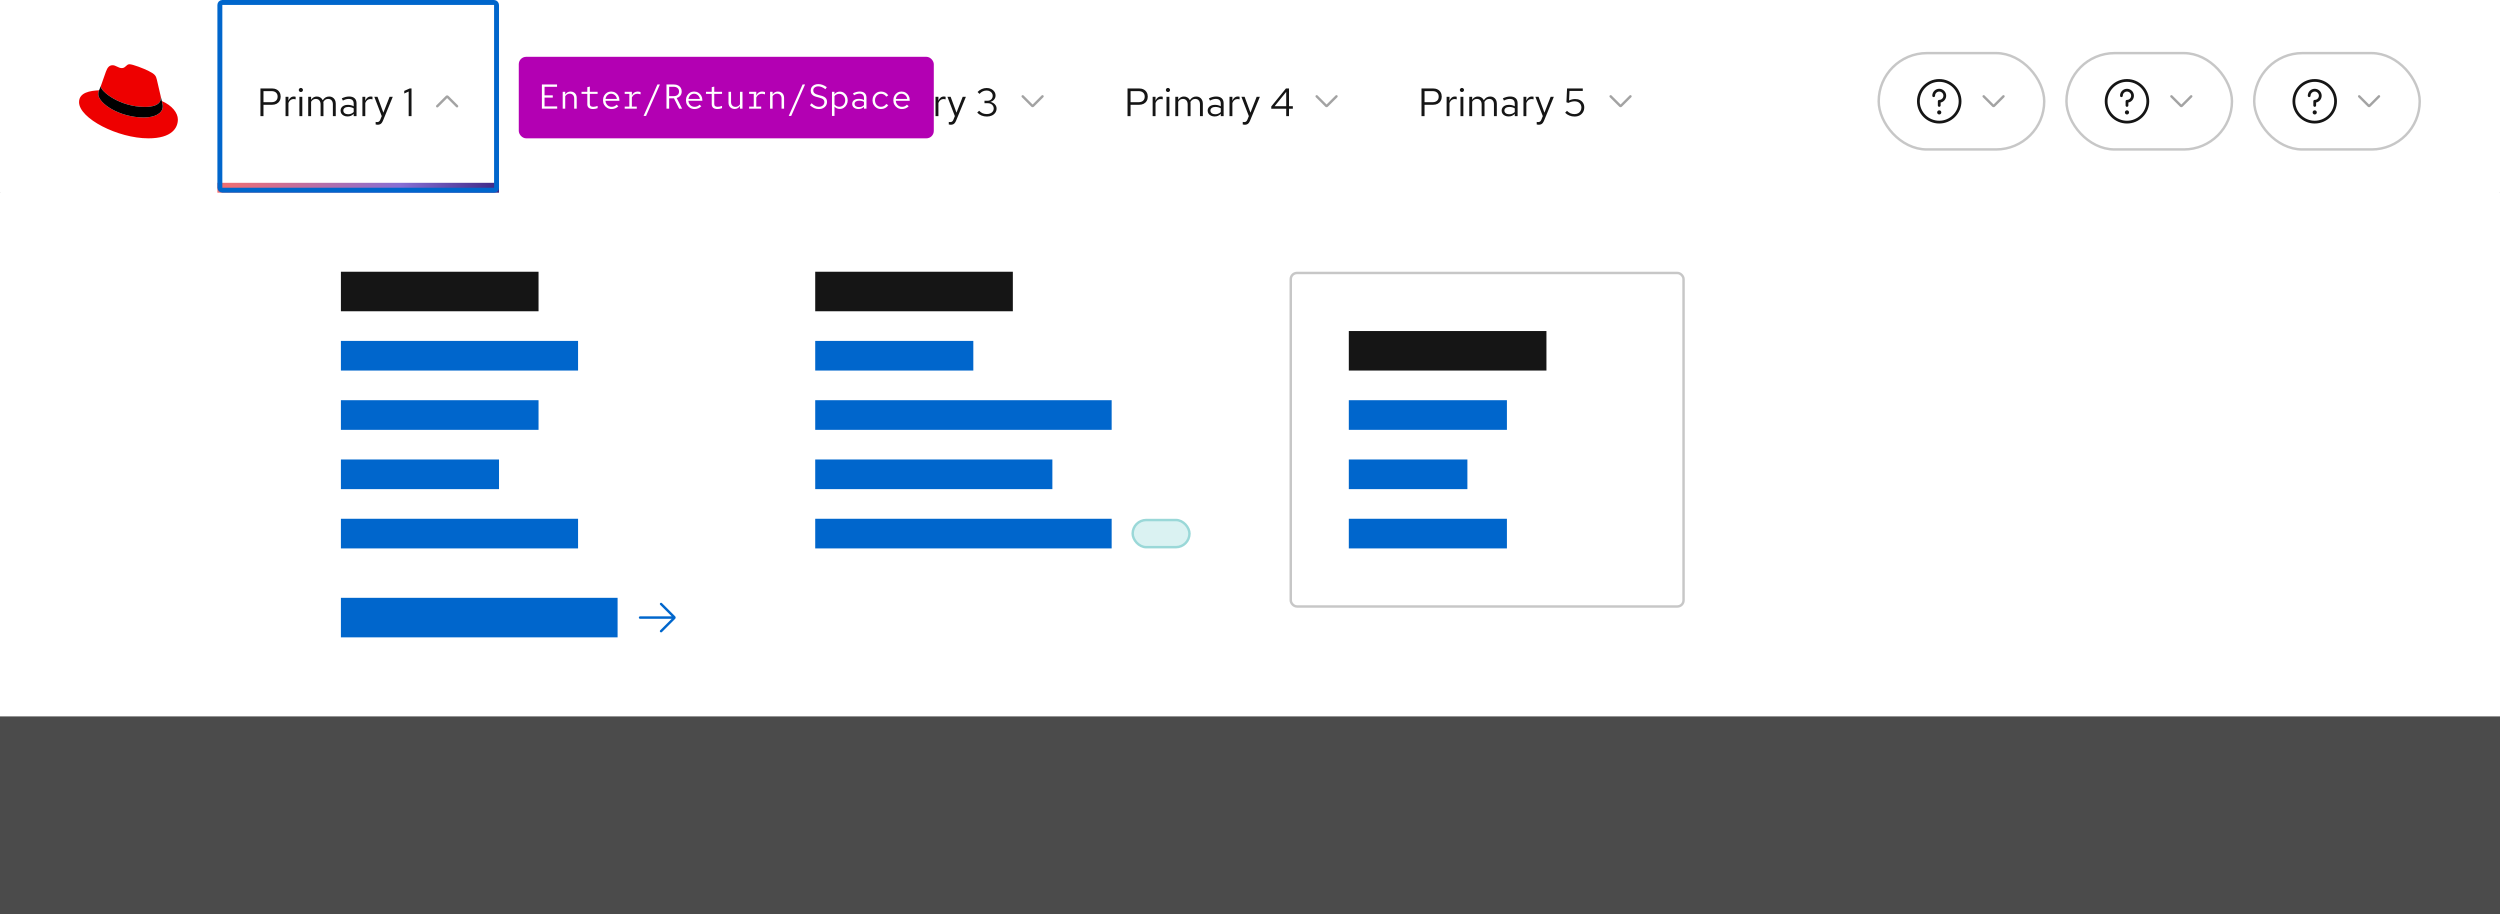 <svg width="1012" height="370" viewBox="0 0 1012 370" fill="none" xmlns="http://www.w3.org/2000/svg">
<rect opacity="0.8" y="78" width="1012" height="292" fill="#1F1F1F"/>
<rect y="78" width="1012" height="212" fill="white"/>
<rect x="522.5" y="110.5" width="159" height="135" rx="2.5" fill="white" stroke="#C7C7C7"/>
<rect x="546" y="210" width="64" height="12" fill="#0066CC"/>
<rect x="546" y="186" width="48" height="12" fill="#0066CC"/>
<rect x="546" y="162" width="64" height="12" fill="#0066CC"/>
<rect x="546" y="134" width="80" height="16" fill="#151515"/>
<rect x="458.5" y="210.5" width="23" height="11" rx="5.5" fill="#DAF2F2" stroke="#9AD8D8"/>
<rect x="330" y="210" width="120" height="12" fill="#0066CC"/>
<rect x="330" y="186" width="96" height="12" fill="#0066CC"/>
<rect x="330" y="162" width="120" height="12" fill="#0066CC"/>
<rect x="330" y="138" width="64" height="12" fill="#0066CC"/>
<rect x="330" y="110" width="80" height="16" fill="#151515"/>
<rect x="138" y="242" width="112" height="16" fill="#0066CC"/>
<g clip-path="url(#clip0_187_7923)">
<path d="M273.28 249.47L267.955 244.145C267.76 243.95 267.445 243.95 267.25 244.145C267.055 244.34 267.055 244.655 267.25 244.85L271.895 249.495H259.105C258.83 249.495 258.605 249.72 258.605 249.995C258.605 250.27 258.83 250.495 259.105 250.495H271.9L267.255 255.14C267.06 255.335 267.06 255.65 267.255 255.845C267.355 255.945 267.48 255.99 267.61 255.99C267.74 255.99 267.865 255.94 267.965 255.845L273.29 250.52C273.58 250.23 273.58 249.75 273.29 249.46L273.28 249.47Z" fill="#0066CC"/>
</g>
<rect x="138" y="210" width="96" height="12" fill="#0066CC"/>
<rect x="138" y="186" width="64" height="12" fill="#0066CC"/>
<rect x="138" y="162" width="80" height="12" fill="#0066CC"/>
<rect x="138" y="138" width="96" height="12" fill="#0066CC"/>
<rect x="138" y="110" width="80" height="16" fill="#151515"/>
<mask id="mask0_187_7923" style="mask-type:alpha" maskUnits="userSpaceOnUse" x="0" y="0" width="1012" height="86">
<rect width="1012" height="86" fill="white"/>
</mask>
<g mask="url(#mask0_187_7923)">
<g filter="url(#filter0_d_187_7923)">
<rect width="1012" height="78" fill="white"/>
<path d="M58.681 41.29C61.308 41.29 65.113 40.75 65.113 37.652C65.113 37.41 65.107 37.175 65.048 36.94L63.483 30.198C63.119 28.717 62.804 28.042 60.175 26.74C58.139 25.706 53.698 24 52.385 24C51.161 24 50.8 25.571 49.35 25.571C47.9 25.571 46.904 24.404 45.59 24.404C44.277 24.404 43.506 25.258 42.873 27.008C42.873 27.008 41.106 31.948 40.879 32.667C40.833 32.802 40.833 32.952 40.833 33.071C40.833 34.992 48.459 41.29 58.683 41.29M65.523 38.908C65.887 40.615 65.887 40.794 65.887 41.019C65.887 43.938 62.579 45.554 58.231 45.554C48.4 45.554 39.792 39.85 39.792 36.079C39.792 35.496 39.929 34.956 40.11 34.552C36.575 34.731 32 35.36 32 39.358C32 45.915 47.675 54 60.087 54C69.6 54 72 49.733 72 46.365C72 43.715 69.69 40.706 65.521 38.908" fill="#EE0000"/>
<path d="M65.048 36.94C65.107 37.175 65.113 37.41 65.113 37.652C65.113 40.75 61.307 41.289 58.681 41.289C48.457 41.289 40.83 34.992 40.83 33.071C40.83 32.952 40.83 32.802 40.877 32.667L40.105 34.554C39.925 34.958 39.788 35.496 39.788 36.081C39.788 39.854 48.396 45.556 58.227 45.556C62.575 45.556 65.882 43.94 65.882 41.021C65.882 40.796 65.882 40.617 65.519 38.91L65.046 36.94H65.048Z" fill="black"/>
<path d="M105.424 45V33.8H110.048C110.773 33.8 111.403 33.939 111.936 34.216C112.469 34.483 112.88 34.867 113.168 35.368C113.467 35.859 113.616 36.44 113.616 37.112C113.616 37.773 113.467 38.355 113.168 38.856C112.88 39.357 112.469 39.747 111.936 40.024C111.403 40.291 110.773 40.424 110.048 40.424H106.656V45H105.424ZM106.656 39.368H109.904C110.683 39.368 111.291 39.165 111.728 38.76C112.165 38.355 112.384 37.805 112.384 37.112C112.384 36.419 112.165 35.875 111.728 35.48C111.291 35.085 110.683 34.888 109.904 34.888H106.656V39.368ZM115.591 45V37.192H116.759V38.792C116.961 38.248 117.249 37.827 117.623 37.528C118.007 37.219 118.444 37.064 118.935 37.064C119.073 37.064 119.201 37.075 119.319 37.096C119.436 37.107 119.553 37.133 119.671 37.176V38.232C119.543 38.189 119.404 38.157 119.255 38.136C119.116 38.104 118.983 38.088 118.855 38.088C118.375 38.088 117.953 38.227 117.591 38.504C117.239 38.781 116.961 39.171 116.759 39.672V45H115.591ZM121.2 45V37.192H122.368V45H121.2ZM121.792 35.256C121.557 35.256 121.354 35.176 121.184 35.016C121.024 34.845 120.944 34.648 120.944 34.424C120.944 34.2 121.024 34.008 121.184 33.848C121.354 33.677 121.557 33.592 121.792 33.592C122.026 33.592 122.224 33.677 122.384 33.848C122.554 34.008 122.64 34.2 122.64 34.424C122.64 34.648 122.554 34.845 122.384 35.016C122.224 35.176 122.026 35.256 121.792 35.256ZM124.763 45V37.192H125.931V38.408C126.229 37.96 126.571 37.624 126.955 37.4C127.339 37.176 127.771 37.064 128.251 37.064C128.805 37.064 129.291 37.203 129.707 37.48C130.123 37.747 130.437 38.115 130.651 38.584C130.96 38.083 131.328 37.704 131.755 37.448C132.192 37.192 132.693 37.064 133.259 37.064C133.781 37.064 134.24 37.187 134.635 37.432C135.04 37.677 135.355 38.019 135.579 38.456C135.803 38.883 135.915 39.384 135.915 39.96V45H134.747V40.248C134.747 39.565 134.576 39.027 134.235 38.632C133.893 38.237 133.424 38.04 132.827 38.04C132.421 38.04 132.053 38.141 131.723 38.344C131.403 38.547 131.12 38.856 130.875 39.272C130.896 39.379 130.912 39.491 130.923 39.608C130.933 39.725 130.939 39.843 130.939 39.96V45H129.771V40.248C129.771 39.565 129.595 39.027 129.243 38.632C128.901 38.237 128.432 38.04 127.835 38.04C127.035 38.04 126.4 38.424 125.931 39.192V45H124.763ZM140.694 45.144C140.139 45.144 139.649 45.043 139.222 44.84C138.795 44.637 138.459 44.36 138.214 44.008C137.979 43.645 137.862 43.229 137.862 42.76C137.862 42.291 137.985 41.885 138.23 41.544C138.475 41.192 138.817 40.92 139.254 40.728C139.691 40.536 140.203 40.44 140.79 40.44C141.238 40.44 141.659 40.488 142.054 40.584C142.459 40.68 142.833 40.835 143.174 41.048V39.976C143.174 39.336 143.003 38.856 142.662 38.536C142.321 38.205 141.819 38.04 141.158 38.04C140.795 38.04 140.422 38.093 140.038 38.2C139.665 38.307 139.249 38.477 138.79 38.712L138.358 37.816C139.403 37.315 140.385 37.064 141.302 37.064C142.273 37.064 143.019 37.304 143.542 37.784C144.065 38.253 144.326 38.931 144.326 39.816V45H143.174V44.088C142.833 44.44 142.454 44.707 142.038 44.888C141.622 45.059 141.174 45.144 140.694 45.144ZM138.982 42.728C138.982 43.187 139.158 43.555 139.51 43.832C139.873 44.109 140.347 44.248 140.934 44.248C141.371 44.248 141.771 44.173 142.134 44.024C142.507 43.875 142.854 43.651 143.174 43.352V41.848C142.843 41.656 142.502 41.517 142.15 41.432C141.798 41.336 141.403 41.288 140.966 41.288C140.369 41.288 139.889 41.421 139.526 41.688C139.163 41.944 138.982 42.291 138.982 42.728ZM146.7 45V37.192H147.868V38.792C148.071 38.248 148.359 37.827 148.732 37.528C149.116 37.219 149.553 37.064 150.044 37.064C150.183 37.064 150.311 37.075 150.428 37.096C150.545 37.107 150.663 37.133 150.78 37.176V38.232C150.652 38.189 150.513 38.157 150.364 38.136C150.225 38.104 150.092 38.088 149.964 38.088C149.484 38.088 149.063 38.227 148.7 38.504C148.348 38.781 148.071 39.171 147.868 39.672V45H146.7ZM152.817 48.504C152.572 48.504 152.321 48.467 152.065 48.392V47.352C152.172 47.373 152.284 47.389 152.401 47.4C152.519 47.411 152.62 47.416 152.705 47.416C153.004 47.416 153.249 47.336 153.441 47.176C153.644 47.016 153.815 46.765 153.953 46.424L154.529 45L151.521 37.192H152.817L155.185 43.608L157.697 37.192H158.993L155.057 46.776C154.887 47.192 154.7 47.528 154.497 47.784C154.295 48.04 154.06 48.221 153.793 48.328C153.527 48.445 153.201 48.504 152.817 48.504ZM165.432 45V35.048L163.64 35.848V34.792L165.864 33.8H166.584V45H165.432Z" fill="#151515"/>
<g clip-path="url(#clip1_187_7923)">
<path d="M185 41.5C184.872 41.5 184.744 41.451 184.647 41.354L181 37.707L177.354 41.354C177.158 41.549 176.842 41.549 176.646 41.354C176.451 41.158 176.451 40.842 176.646 40.647L180.47 36.823C180.762 36.531 181.238 36.531 181.53 36.823L185.354 40.647C185.549 40.842 185.549 41.158 185.354 41.354C185.256 41.451 185.128 41.5 185 41.5Z" fill="#A3A3A3"/>
</g>
<path d="M219.424 45V33.8H224.048C224.773 33.8 225.403 33.939 225.936 34.216C226.469 34.483 226.88 34.867 227.168 35.368C227.467 35.859 227.616 36.44 227.616 37.112C227.616 37.773 227.467 38.355 227.168 38.856C226.88 39.357 226.469 39.747 225.936 40.024C225.403 40.291 224.773 40.424 224.048 40.424H220.656V45H219.424ZM220.656 39.368H223.904C224.683 39.368 225.291 39.165 225.728 38.76C226.165 38.355 226.384 37.805 226.384 37.112C226.384 36.419 226.165 35.875 225.728 35.48C225.291 35.085 224.683 34.888 223.904 34.888H220.656V39.368ZM229.591 45V37.192H230.759V38.792C230.961 38.248 231.249 37.827 231.623 37.528C232.007 37.219 232.444 37.064 232.935 37.064C233.073 37.064 233.201 37.075 233.319 37.096C233.436 37.107 233.553 37.133 233.671 37.176V38.232C233.543 38.189 233.404 38.157 233.255 38.136C233.116 38.104 232.983 38.088 232.855 38.088C232.375 38.088 231.953 38.227 231.591 38.504C231.239 38.781 230.961 39.171 230.759 39.672V45H229.591ZM235.2 45V37.192H236.368V45H235.2ZM235.792 35.256C235.557 35.256 235.354 35.176 235.184 35.016C235.024 34.845 234.944 34.648 234.944 34.424C234.944 34.2 235.024 34.008 235.184 33.848C235.354 33.677 235.557 33.592 235.792 33.592C236.026 33.592 236.224 33.677 236.384 33.848C236.554 34.008 236.64 34.2 236.64 34.424C236.64 34.648 236.554 34.845 236.384 35.016C236.224 35.176 236.026 35.256 235.792 35.256ZM238.763 45V37.192H239.931V38.408C240.229 37.96 240.571 37.624 240.955 37.4C241.339 37.176 241.771 37.064 242.251 37.064C242.805 37.064 243.291 37.203 243.707 37.48C244.123 37.747 244.437 38.115 244.651 38.584C244.96 38.083 245.328 37.704 245.755 37.448C246.192 37.192 246.693 37.064 247.259 37.064C247.781 37.064 248.24 37.187 248.635 37.432C249.04 37.677 249.355 38.019 249.579 38.456C249.803 38.883 249.915 39.384 249.915 39.96V45H248.747V40.248C248.747 39.565 248.576 39.027 248.235 38.632C247.893 38.237 247.424 38.04 246.827 38.04C246.421 38.04 246.053 38.141 245.723 38.344C245.403 38.547 245.12 38.856 244.875 39.272C244.896 39.379 244.912 39.491 244.923 39.608C244.933 39.725 244.939 39.843 244.939 39.96V45H243.771V40.248C243.771 39.565 243.595 39.027 243.243 38.632C242.901 38.237 242.432 38.04 241.835 38.04C241.035 38.04 240.4 38.424 239.931 39.192V45H238.763ZM254.694 45.144C254.139 45.144 253.649 45.043 253.222 44.84C252.795 44.637 252.459 44.36 252.214 44.008C251.979 43.645 251.862 43.229 251.862 42.76C251.862 42.291 251.985 41.885 252.23 41.544C252.475 41.192 252.817 40.92 253.254 40.728C253.691 40.536 254.203 40.44 254.79 40.44C255.238 40.44 255.659 40.488 256.054 40.584C256.459 40.68 256.833 40.835 257.174 41.048V39.976C257.174 39.336 257.003 38.856 256.662 38.536C256.321 38.205 255.819 38.04 255.158 38.04C254.795 38.04 254.422 38.093 254.038 38.2C253.665 38.307 253.249 38.477 252.79 38.712L252.358 37.816C253.403 37.315 254.385 37.064 255.302 37.064C256.273 37.064 257.019 37.304 257.542 37.784C258.065 38.253 258.326 38.931 258.326 39.816V45H257.174V44.088C256.833 44.44 256.454 44.707 256.038 44.888C255.622 45.059 255.174 45.144 254.694 45.144ZM252.982 42.728C252.982 43.187 253.158 43.555 253.51 43.832C253.873 44.109 254.347 44.248 254.934 44.248C255.371 44.248 255.771 44.173 256.134 44.024C256.507 43.875 256.854 43.651 257.174 43.352V41.848C256.843 41.656 256.502 41.517 256.15 41.432C255.798 41.336 255.403 41.288 254.966 41.288C254.369 41.288 253.889 41.421 253.526 41.688C253.163 41.944 252.982 42.291 252.982 42.728ZM260.7 45V37.192H261.868V38.792C262.071 38.248 262.359 37.827 262.732 37.528C263.116 37.219 263.553 37.064 264.044 37.064C264.183 37.064 264.311 37.075 264.428 37.096C264.545 37.107 264.663 37.133 264.78 37.176V38.232C264.652 38.189 264.513 38.157 264.364 38.136C264.225 38.104 264.092 38.088 263.964 38.088C263.484 38.088 263.063 38.227 262.7 38.504C262.348 38.781 262.071 39.171 261.868 39.672V45H260.7ZM266.817 48.504C266.572 48.504 266.321 48.467 266.065 48.392V47.352C266.172 47.373 266.284 47.389 266.401 47.4C266.519 47.411 266.62 47.416 266.705 47.416C267.004 47.416 267.249 47.336 267.441 47.176C267.644 47.016 267.815 46.765 267.953 46.424L268.529 45L265.521 37.192H266.817L269.185 43.608L271.697 37.192H272.993L269.057 46.776C268.887 47.192 268.7 47.528 268.497 47.784C268.295 48.04 268.06 48.221 267.793 48.328C267.527 48.445 267.201 48.504 266.817 48.504ZM277.8 45V44.152L282.28 39.256C282.632 38.872 282.904 38.536 283.096 38.248C283.299 37.949 283.438 37.672 283.512 37.416C283.598 37.16 283.64 36.888 283.64 36.6C283.64 36.035 283.416 35.571 282.968 35.208C282.531 34.835 281.971 34.648 281.288 34.648C280.766 34.648 280.28 34.749 279.832 34.952C279.384 35.155 278.883 35.507 278.328 36.008L277.656 35.208C278.243 34.675 278.835 34.28 279.432 34.024C280.03 33.757 280.654 33.624 281.304 33.624C281.976 33.624 282.574 33.752 283.096 34.008C283.619 34.253 284.03 34.595 284.328 35.032C284.627 35.469 284.776 35.971 284.776 36.536C284.776 36.909 284.728 37.256 284.632 37.576C284.536 37.885 284.366 38.221 284.12 38.584C283.875 38.936 283.523 39.363 283.064 39.864L279.24 44.008L285.016 43.992V45H277.8Z" fill="#151515"/>
<g clip-path="url(#clip2_187_7923)">
<path d="M303.354 36.647C303.158 36.451 302.842 36.451 302.646 36.647L299 40.293L295.354 36.647C295.158 36.451 294.842 36.451 294.646 36.647C294.451 36.842 294.451 37.158 294.646 37.353L298.47 41.177C298.616 41.323 298.808 41.396 299 41.396C299.192 41.396 299.384 41.323 299.53 41.177L303.353 37.353C303.549 37.158 303.549 36.842 303.354 36.647Z" fill="#A3A3A3"/>
</g>
<path d="M337.424 45V33.8H342.048C342.773 33.8 343.403 33.939 343.936 34.216C344.469 34.483 344.88 34.867 345.168 35.368C345.467 35.859 345.616 36.44 345.616 37.112C345.616 37.773 345.467 38.355 345.168 38.856C344.88 39.357 344.469 39.747 343.936 40.024C343.403 40.291 342.773 40.424 342.048 40.424H338.656V45H337.424ZM338.656 39.368H341.904C342.683 39.368 343.291 39.165 343.728 38.76C344.165 38.355 344.384 37.805 344.384 37.112C344.384 36.419 344.165 35.875 343.728 35.48C343.291 35.085 342.683 34.888 341.904 34.888H338.656V39.368ZM347.591 45V37.192H348.759V38.792C348.961 38.248 349.249 37.827 349.623 37.528C350.007 37.219 350.444 37.064 350.935 37.064C351.073 37.064 351.201 37.075 351.319 37.096C351.436 37.107 351.553 37.133 351.671 37.176V38.232C351.543 38.189 351.404 38.157 351.255 38.136C351.116 38.104 350.983 38.088 350.855 38.088C350.375 38.088 349.953 38.227 349.591 38.504C349.239 38.781 348.961 39.171 348.759 39.672V45H347.591ZM353.2 45V37.192H354.368V45H353.2ZM353.792 35.256C353.557 35.256 353.354 35.176 353.184 35.016C353.024 34.845 352.944 34.648 352.944 34.424C352.944 34.2 353.024 34.008 353.184 33.848C353.354 33.677 353.557 33.592 353.792 33.592C354.026 33.592 354.224 33.677 354.384 33.848C354.554 34.008 354.64 34.2 354.64 34.424C354.64 34.648 354.554 34.845 354.384 35.016C354.224 35.176 354.026 35.256 353.792 35.256ZM356.763 45V37.192H357.931V38.408C358.229 37.96 358.571 37.624 358.955 37.4C359.339 37.176 359.771 37.064 360.251 37.064C360.805 37.064 361.291 37.203 361.707 37.48C362.123 37.747 362.437 38.115 362.651 38.584C362.96 38.083 363.328 37.704 363.755 37.448C364.192 37.192 364.693 37.064 365.259 37.064C365.781 37.064 366.24 37.187 366.635 37.432C367.04 37.677 367.355 38.019 367.579 38.456C367.803 38.883 367.915 39.384 367.915 39.96V45H366.747V40.248C366.747 39.565 366.576 39.027 366.235 38.632C365.893 38.237 365.424 38.04 364.827 38.04C364.421 38.04 364.053 38.141 363.723 38.344C363.403 38.547 363.12 38.856 362.875 39.272C362.896 39.379 362.912 39.491 362.923 39.608C362.933 39.725 362.939 39.843 362.939 39.96V45H361.771V40.248C361.771 39.565 361.595 39.027 361.243 38.632C360.901 38.237 360.432 38.04 359.835 38.04C359.035 38.04 358.4 38.424 357.931 39.192V45H356.763ZM372.694 45.144C372.139 45.144 371.649 45.043 371.222 44.84C370.795 44.637 370.459 44.36 370.214 44.008C369.979 43.645 369.862 43.229 369.862 42.76C369.862 42.291 369.985 41.885 370.23 41.544C370.475 41.192 370.817 40.92 371.254 40.728C371.691 40.536 372.203 40.44 372.79 40.44C373.238 40.44 373.659 40.488 374.054 40.584C374.459 40.68 374.833 40.835 375.174 41.048V39.976C375.174 39.336 375.003 38.856 374.662 38.536C374.321 38.205 373.819 38.04 373.158 38.04C372.795 38.04 372.422 38.093 372.038 38.2C371.665 38.307 371.249 38.477 370.79 38.712L370.358 37.816C371.403 37.315 372.385 37.064 373.302 37.064C374.273 37.064 375.019 37.304 375.542 37.784C376.065 38.253 376.326 38.931 376.326 39.816V45H375.174V44.088C374.833 44.44 374.454 44.707 374.038 44.888C373.622 45.059 373.174 45.144 372.694 45.144ZM370.982 42.728C370.982 43.187 371.158 43.555 371.51 43.832C371.873 44.109 372.347 44.248 372.934 44.248C373.371 44.248 373.771 44.173 374.134 44.024C374.507 43.875 374.854 43.651 375.174 43.352V41.848C374.843 41.656 374.502 41.517 374.15 41.432C373.798 41.336 373.403 41.288 372.966 41.288C372.369 41.288 371.889 41.421 371.526 41.688C371.163 41.944 370.982 42.291 370.982 42.728ZM378.7 45V37.192H379.868V38.792C380.071 38.248 380.359 37.827 380.732 37.528C381.116 37.219 381.553 37.064 382.044 37.064C382.183 37.064 382.311 37.075 382.428 37.096C382.545 37.107 382.663 37.133 382.78 37.176V38.232C382.652 38.189 382.513 38.157 382.364 38.136C382.225 38.104 382.092 38.088 381.964 38.088C381.484 38.088 381.063 38.227 380.7 38.504C380.348 38.781 380.071 39.171 379.868 39.672V45H378.7ZM384.817 48.504C384.572 48.504 384.321 48.467 384.065 48.392V47.352C384.172 47.373 384.284 47.389 384.401 47.4C384.519 47.411 384.62 47.416 384.705 47.416C385.004 47.416 385.249 47.336 385.441 47.176C385.644 47.016 385.815 46.765 385.953 46.424L386.529 45L383.521 37.192H384.817L387.185 43.608L389.697 37.192H390.993L387.057 46.776C386.887 47.192 386.7 47.528 386.497 47.784C386.295 48.04 386.06 48.221 385.793 48.328C385.527 48.445 385.201 48.504 384.817 48.504ZM399.496 45.176C398.728 45.176 398.008 45.043 397.336 44.776C396.675 44.509 396.088 44.115 395.576 43.592L396.344 42.84C396.814 43.309 397.294 43.651 397.784 43.864C398.286 44.067 398.851 44.168 399.48 44.168C400.024 44.168 400.504 44.072 400.92 43.88C401.347 43.688 401.678 43.421 401.912 43.08C402.147 42.739 402.264 42.349 402.264 41.912C402.264 41.496 402.158 41.128 401.944 40.808C401.742 40.477 401.459 40.221 401.096 40.04C400.734 39.859 400.318 39.768 399.848 39.768H398.52V38.776H399.8C400.408 38.776 400.899 38.589 401.272 38.216C401.656 37.843 401.848 37.357 401.848 36.76C401.848 36.365 401.742 36.008 401.528 35.688C401.315 35.368 401.022 35.117 400.648 34.936C400.286 34.744 399.875 34.648 399.416 34.648C398.84 34.648 398.323 34.755 397.864 34.968C397.416 35.171 396.958 35.517 396.488 36.008L395.72 35.24C396.222 34.707 396.787 34.307 397.416 34.04C398.046 33.763 398.718 33.624 399.432 33.624C400.115 33.624 400.723 33.757 401.256 34.024C401.8 34.291 402.227 34.659 402.536 35.128C402.846 35.587 403 36.109 403 36.696C403 37.283 402.808 37.811 402.424 38.28C402.04 38.739 401.534 39.059 400.904 39.24C401.662 39.411 402.27 39.741 402.728 40.232C403.187 40.723 403.416 41.293 403.416 41.944C403.416 42.563 403.246 43.117 402.904 43.608C402.574 44.099 402.11 44.483 401.512 44.76C400.926 45.037 400.254 45.176 399.496 45.176Z" fill="#151515"/>
<g clip-path="url(#clip3_187_7923)">
<path d="M422.354 36.647C422.158 36.451 421.842 36.451 421.646 36.647L418 40.293L414.354 36.647C414.158 36.451 413.842 36.451 413.646 36.647C413.451 36.842 413.451 37.158 413.646 37.353L417.47 41.177C417.616 41.323 417.808 41.396 418 41.396C418.192 41.396 418.384 41.323 418.53 41.177L422.353 37.353C422.549 37.158 422.549 36.842 422.354 36.647Z" fill="#A3A3A3"/>
</g>
<path d="M456.424 45V33.8H461.048C461.773 33.8 462.403 33.939 462.936 34.216C463.469 34.483 463.88 34.867 464.168 35.368C464.467 35.859 464.616 36.44 464.616 37.112C464.616 37.773 464.467 38.355 464.168 38.856C463.88 39.357 463.469 39.747 462.936 40.024C462.403 40.291 461.773 40.424 461.048 40.424H457.656V45H456.424ZM457.656 39.368H460.904C461.683 39.368 462.291 39.165 462.728 38.76C463.165 38.355 463.384 37.805 463.384 37.112C463.384 36.419 463.165 35.875 462.728 35.48C462.291 35.085 461.683 34.888 460.904 34.888H457.656V39.368ZM466.591 45V37.192H467.759V38.792C467.961 38.248 468.249 37.827 468.623 37.528C469.007 37.219 469.444 37.064 469.935 37.064C470.073 37.064 470.201 37.075 470.319 37.096C470.436 37.107 470.553 37.133 470.671 37.176V38.232C470.543 38.189 470.404 38.157 470.255 38.136C470.116 38.104 469.983 38.088 469.855 38.088C469.375 38.088 468.953 38.227 468.591 38.504C468.239 38.781 467.961 39.171 467.759 39.672V45H466.591ZM472.2 45V37.192H473.368V45H472.2ZM472.792 35.256C472.557 35.256 472.354 35.176 472.184 35.016C472.024 34.845 471.944 34.648 471.944 34.424C471.944 34.2 472.024 34.008 472.184 33.848C472.354 33.677 472.557 33.592 472.792 33.592C473.026 33.592 473.224 33.677 473.384 33.848C473.554 34.008 473.64 34.2 473.64 34.424C473.64 34.648 473.554 34.845 473.384 35.016C473.224 35.176 473.026 35.256 472.792 35.256ZM475.763 45V37.192H476.931V38.408C477.229 37.96 477.571 37.624 477.955 37.4C478.339 37.176 478.771 37.064 479.251 37.064C479.805 37.064 480.291 37.203 480.707 37.48C481.123 37.747 481.437 38.115 481.651 38.584C481.96 38.083 482.328 37.704 482.755 37.448C483.192 37.192 483.693 37.064 484.259 37.064C484.781 37.064 485.24 37.187 485.635 37.432C486.04 37.677 486.355 38.019 486.579 38.456C486.803 38.883 486.915 39.384 486.915 39.96V45H485.747V40.248C485.747 39.565 485.576 39.027 485.235 38.632C484.893 38.237 484.424 38.04 483.827 38.04C483.421 38.04 483.053 38.141 482.723 38.344C482.403 38.547 482.12 38.856 481.875 39.272C481.896 39.379 481.912 39.491 481.923 39.608C481.933 39.725 481.939 39.843 481.939 39.96V45H480.771V40.248C480.771 39.565 480.595 39.027 480.243 38.632C479.901 38.237 479.432 38.04 478.835 38.04C478.035 38.04 477.4 38.424 476.931 39.192V45H475.763ZM491.694 45.144C491.139 45.144 490.649 45.043 490.222 44.84C489.795 44.637 489.459 44.36 489.214 44.008C488.979 43.645 488.862 43.229 488.862 42.76C488.862 42.291 488.985 41.885 489.23 41.544C489.475 41.192 489.817 40.92 490.254 40.728C490.691 40.536 491.203 40.44 491.79 40.44C492.238 40.44 492.659 40.488 493.054 40.584C493.459 40.68 493.833 40.835 494.174 41.048V39.976C494.174 39.336 494.003 38.856 493.662 38.536C493.321 38.205 492.819 38.04 492.158 38.04C491.795 38.04 491.422 38.093 491.038 38.2C490.665 38.307 490.249 38.477 489.79 38.712L489.358 37.816C490.403 37.315 491.385 37.064 492.302 37.064C493.273 37.064 494.019 37.304 494.542 37.784C495.065 38.253 495.326 38.931 495.326 39.816V45H494.174V44.088C493.833 44.44 493.454 44.707 493.038 44.888C492.622 45.059 492.174 45.144 491.694 45.144ZM489.982 42.728C489.982 43.187 490.158 43.555 490.51 43.832C490.873 44.109 491.347 44.248 491.934 44.248C492.371 44.248 492.771 44.173 493.134 44.024C493.507 43.875 493.854 43.651 494.174 43.352V41.848C493.843 41.656 493.502 41.517 493.15 41.432C492.798 41.336 492.403 41.288 491.966 41.288C491.369 41.288 490.889 41.421 490.526 41.688C490.163 41.944 489.982 42.291 489.982 42.728ZM497.7 45V37.192H498.868V38.792C499.071 38.248 499.359 37.827 499.732 37.528C500.116 37.219 500.553 37.064 501.044 37.064C501.183 37.064 501.311 37.075 501.428 37.096C501.545 37.107 501.663 37.133 501.78 37.176V38.232C501.652 38.189 501.513 38.157 501.364 38.136C501.225 38.104 501.092 38.088 500.964 38.088C500.484 38.088 500.063 38.227 499.7 38.504C499.348 38.781 499.071 39.171 498.868 39.672V45H497.7ZM503.817 48.504C503.572 48.504 503.321 48.467 503.065 48.392V47.352C503.172 47.373 503.284 47.389 503.401 47.4C503.519 47.411 503.62 47.416 503.705 47.416C504.004 47.416 504.249 47.336 504.441 47.176C504.644 47.016 504.815 46.765 504.953 46.424L505.529 45L502.521 37.192H503.817L506.185 43.608L508.697 37.192H509.993L506.057 46.776C505.887 47.192 505.7 47.528 505.497 47.784C505.295 48.04 505.06 48.221 504.793 48.328C504.527 48.445 504.201 48.504 503.817 48.504ZM520.656 45V42.008H514.608V41.096L520.56 33.8H521.792V41H523.344V42.008H521.792V45H520.656ZM515.952 41H520.656V35.192L515.952 41Z" fill="#151515"/>
<g clip-path="url(#clip4_187_7923)">
<path d="M541.354 36.647C541.158 36.451 540.842 36.451 540.646 36.647L537 40.293L533.354 36.647C533.158 36.451 532.842 36.451 532.646 36.647C532.451 36.842 532.451 37.158 532.646 37.353L536.47 41.177C536.616 41.323 536.808 41.396 537 41.396C537.192 41.396 537.384 41.323 537.53 41.177L541.353 37.353C541.549 37.158 541.549 36.842 541.354 36.647Z" fill="#A3A3A3"/>
</g>
<path d="M575.424 45V33.8H580.048C580.773 33.8 581.403 33.939 581.936 34.216C582.469 34.483 582.88 34.867 583.168 35.368C583.467 35.859 583.616 36.44 583.616 37.112C583.616 37.773 583.467 38.355 583.168 38.856C582.88 39.357 582.469 39.747 581.936 40.024C581.403 40.291 580.773 40.424 580.048 40.424H576.656V45H575.424ZM576.656 39.368H579.904C580.683 39.368 581.291 39.165 581.728 38.76C582.165 38.355 582.384 37.805 582.384 37.112C582.384 36.419 582.165 35.875 581.728 35.48C581.291 35.085 580.683 34.888 579.904 34.888H576.656V39.368ZM585.591 45V37.192H586.759V38.792C586.961 38.248 587.249 37.827 587.623 37.528C588.007 37.219 588.444 37.064 588.935 37.064C589.073 37.064 589.201 37.075 589.319 37.096C589.436 37.107 589.553 37.133 589.671 37.176V38.232C589.543 38.189 589.404 38.157 589.255 38.136C589.116 38.104 588.983 38.088 588.855 38.088C588.375 38.088 587.953 38.227 587.591 38.504C587.239 38.781 586.961 39.171 586.759 39.672V45H585.591ZM591.2 45V37.192H592.368V45H591.2ZM591.792 35.256C591.557 35.256 591.354 35.176 591.184 35.016C591.024 34.845 590.944 34.648 590.944 34.424C590.944 34.2 591.024 34.008 591.184 33.848C591.354 33.677 591.557 33.592 591.792 33.592C592.026 33.592 592.224 33.677 592.384 33.848C592.554 34.008 592.64 34.2 592.64 34.424C592.64 34.648 592.554 34.845 592.384 35.016C592.224 35.176 592.026 35.256 591.792 35.256ZM594.763 45V37.192H595.931V38.408C596.229 37.96 596.571 37.624 596.955 37.4C597.339 37.176 597.771 37.064 598.251 37.064C598.805 37.064 599.291 37.203 599.707 37.48C600.123 37.747 600.437 38.115 600.651 38.584C600.96 38.083 601.328 37.704 601.755 37.448C602.192 37.192 602.693 37.064 603.259 37.064C603.781 37.064 604.24 37.187 604.635 37.432C605.04 37.677 605.355 38.019 605.579 38.456C605.803 38.883 605.915 39.384 605.915 39.96V45H604.747V40.248C604.747 39.565 604.576 39.027 604.235 38.632C603.893 38.237 603.424 38.04 602.827 38.04C602.421 38.04 602.053 38.141 601.723 38.344C601.403 38.547 601.12 38.856 600.875 39.272C600.896 39.379 600.912 39.491 600.923 39.608C600.933 39.725 600.939 39.843 600.939 39.96V45H599.771V40.248C599.771 39.565 599.595 39.027 599.243 38.632C598.901 38.237 598.432 38.04 597.835 38.04C597.035 38.04 596.4 38.424 595.931 39.192V45H594.763ZM610.694 45.144C610.139 45.144 609.649 45.043 609.222 44.84C608.795 44.637 608.459 44.36 608.214 44.008C607.979 43.645 607.862 43.229 607.862 42.76C607.862 42.291 607.985 41.885 608.23 41.544C608.475 41.192 608.817 40.92 609.254 40.728C609.691 40.536 610.203 40.44 610.79 40.44C611.238 40.44 611.659 40.488 612.054 40.584C612.459 40.68 612.833 40.835 613.174 41.048V39.976C613.174 39.336 613.003 38.856 612.662 38.536C612.321 38.205 611.819 38.04 611.158 38.04C610.795 38.04 610.422 38.093 610.038 38.2C609.665 38.307 609.249 38.477 608.79 38.712L608.358 37.816C609.403 37.315 610.385 37.064 611.302 37.064C612.273 37.064 613.019 37.304 613.542 37.784C614.065 38.253 614.326 38.931 614.326 39.816V45H613.174V44.088C612.833 44.44 612.454 44.707 612.038 44.888C611.622 45.059 611.174 45.144 610.694 45.144ZM608.982 42.728C608.982 43.187 609.158 43.555 609.51 43.832C609.873 44.109 610.347 44.248 610.934 44.248C611.371 44.248 611.771 44.173 612.134 44.024C612.507 43.875 612.854 43.651 613.174 43.352V41.848C612.843 41.656 612.502 41.517 612.15 41.432C611.798 41.336 611.403 41.288 610.966 41.288C610.369 41.288 609.889 41.421 609.526 41.688C609.163 41.944 608.982 42.291 608.982 42.728ZM616.7 45V37.192H617.868V38.792C618.071 38.248 618.359 37.827 618.732 37.528C619.116 37.219 619.553 37.064 620.044 37.064C620.183 37.064 620.311 37.075 620.428 37.096C620.545 37.107 620.663 37.133 620.78 37.176V38.232C620.652 38.189 620.513 38.157 620.364 38.136C620.225 38.104 620.092 38.088 619.964 38.088C619.484 38.088 619.063 38.227 618.7 38.504C618.348 38.781 618.071 39.171 617.868 39.672V45H616.7ZM622.817 48.504C622.572 48.504 622.321 48.467 622.065 48.392V47.352C622.172 47.373 622.284 47.389 622.401 47.4C622.519 47.411 622.62 47.416 622.705 47.416C623.004 47.416 623.249 47.336 623.441 47.176C623.644 47.016 623.815 46.765 623.953 46.424L624.529 45L621.521 37.192H622.817L625.185 43.608L627.697 37.192H628.993L625.057 46.776C624.887 47.192 624.7 47.528 624.497 47.784C624.295 48.04 624.06 48.221 623.793 48.328C623.527 48.445 623.201 48.504 622.817 48.504ZM637.384 45.176C635.912 45.176 634.643 44.669 633.576 43.656L634.296 42.872C634.787 43.331 635.272 43.667 635.752 43.88C636.243 44.083 636.792 44.184 637.4 44.184C637.944 44.184 638.424 44.072 638.84 43.848C639.256 43.624 639.576 43.309 639.8 42.904C640.035 42.499 640.152 42.035 640.152 41.512C640.152 40.765 639.896 40.163 639.384 39.704C638.883 39.245 638.222 39.016 637.4 39.016C636.974 39.016 636.558 39.069 636.152 39.176C635.747 39.272 635.326 39.432 634.888 39.656L634.088 39.4L634.344 33.8H640.712V34.808H635.336L635.16 38.68C635.587 38.467 635.998 38.317 636.392 38.232C636.787 38.136 637.203 38.088 637.64 38.088C638.376 38.088 639.016 38.232 639.56 38.52C640.115 38.797 640.542 39.192 640.84 39.704C641.15 40.205 641.304 40.792 641.304 41.464C641.304 42.2 641.139 42.845 640.808 43.4C640.478 43.955 640.019 44.392 639.432 44.712C638.846 45.021 638.163 45.176 637.384 45.176Z" fill="#151515"/>
<g clip-path="url(#clip5_187_7923)">
<path d="M660.354 36.647C660.158 36.451 659.842 36.451 659.646 36.647L656 40.293L652.354 36.647C652.158 36.451 651.842 36.451 651.646 36.647C651.451 36.842 651.451 37.158 651.646 37.353L655.47 41.177C655.616 41.323 655.808 41.396 656 41.396C656.192 41.396 656.384 41.323 656.53 41.177L660.353 37.353C660.549 37.158 660.549 36.842 660.354 36.647Z" fill="#A3A3A3"/>
</g>
<rect x="760.5" y="19.5" width="67" height="39" rx="19.5" fill="white"/>
<rect x="760.5" y="19.5" width="67" height="39" rx="19.5" stroke="#C7C7C7"/>
<g clip-path="url(#clip6_187_7923)">
<path d="M785 33.938C783.447 33.938 782.188 35.197 782.188 36.75C782.188 37.059 782.441 37.312 782.75 37.312C783.059 37.312 783.312 37.059 783.312 36.75C783.312 35.822 784.072 35.062 785 35.062C785.928 35.062 786.688 35.822 786.688 36.75C786.688 37.678 785.928 38.438 785 38.438C784.691 38.438 784.438 38.691 784.438 39V40.688C784.438 40.997 784.691 41.25 785 41.25C785.309 41.25 785.562 40.997 785.562 40.688V39.506C786.845 39.248 787.812 38.111 787.812 36.75C787.812 35.197 786.552 33.938 785 33.938Z" fill="#151515"/>
<path d="M785 30C780.039 30 776 34.039 776 39C776 43.961 780.039 48 785 48C789.961 48 794 43.961 794 39C794 34.039 789.961 30 785 30ZM785 46.875C780.658 46.875 777.125 43.343 777.125 39C777.125 34.657 780.658 31.125 785 31.125C789.342 31.125 792.875 34.657 792.875 39C792.875 43.343 789.342 46.875 785 46.875Z" fill="#151515"/>
<path d="M785 44.344C785.466 44.344 785.844 43.966 785.844 43.5C785.844 43.034 785.466 42.656 785 42.656C784.534 42.656 784.156 43.034 784.156 43.5C784.156 43.966 784.534 44.344 785 44.344Z" fill="#151515"/>
</g>
<g clip-path="url(#clip7_187_7923)">
<path d="M811.354 36.647C811.158 36.451 810.842 36.451 810.646 36.647L807 40.293L803.354 36.647C803.158 36.451 802.842 36.451 802.646 36.647C802.451 36.842 802.451 37.158 802.646 37.353L806.47 41.177C806.616 41.323 806.808 41.396 807 41.396C807.192 41.396 807.384 41.323 807.53 41.177L811.353 37.353C811.549 37.158 811.549 36.842 811.354 36.647Z" fill="#A3A3A3"/>
</g>
<rect x="836.5" y="19.5" width="67" height="39" rx="19.5" fill="white"/>
<rect x="836.5" y="19.5" width="67" height="39" rx="19.5" stroke="#C7C7C7"/>
<g clip-path="url(#clip8_187_7923)">
<path d="M861 33.938C859.447 33.938 858.188 35.197 858.188 36.75C858.188 37.059 858.441 37.312 858.75 37.312C859.059 37.312 859.312 37.059 859.312 36.75C859.312 35.822 860.072 35.062 861 35.062C861.928 35.062 862.688 35.822 862.688 36.75C862.688 37.678 861.928 38.438 861 38.438C860.691 38.438 860.438 38.691 860.438 39V40.688C860.438 40.997 860.691 41.25 861 41.25C861.309 41.25 861.562 40.997 861.562 40.688V39.506C862.845 39.248 863.812 38.111 863.812 36.75C863.812 35.197 862.552 33.938 861 33.938Z" fill="#151515"/>
<path d="M861 30C856.039 30 852 34.039 852 39C852 43.961 856.039 48 861 48C865.961 48 870 43.961 870 39C870 34.039 865.961 30 861 30ZM861 46.875C856.658 46.875 853.125 43.343 853.125 39C853.125 34.657 856.658 31.125 861 31.125C865.342 31.125 868.875 34.657 868.875 39C868.875 43.343 865.342 46.875 861 46.875Z" fill="#151515"/>
<path d="M861 44.344C861.466 44.344 861.844 43.966 861.844 43.5C861.844 43.034 861.466 42.656 861 42.656C860.534 42.656 860.156 43.034 860.156 43.5C860.156 43.966 860.534 44.344 861 44.344Z" fill="#151515"/>
</g>
<g clip-path="url(#clip9_187_7923)">
<path d="M887.354 36.647C887.158 36.451 886.842 36.451 886.646 36.647L883 40.293L879.354 36.647C879.158 36.451 878.842 36.451 878.646 36.647C878.451 36.842 878.451 37.158 878.646 37.353L882.47 41.177C882.616 41.323 882.808 41.396 883 41.396C883.192 41.396 883.384 41.323 883.53 41.177L887.353 37.353C887.549 37.158 887.549 36.842 887.354 36.647Z" fill="#A3A3A3"/>
</g>
<rect x="912.5" y="19.5" width="67" height="39" rx="19.5" fill="white"/>
<rect x="912.5" y="19.5" width="67" height="39" rx="19.5" stroke="#C7C7C7"/>
<g clip-path="url(#clip10_187_7923)">
<path d="M937 33.938C935.447 33.938 934.188 35.197 934.188 36.75C934.188 37.059 934.441 37.312 934.75 37.312C935.059 37.312 935.312 37.059 935.312 36.75C935.312 35.822 936.072 35.062 937 35.062C937.928 35.062 938.688 35.822 938.688 36.75C938.688 37.678 937.928 38.438 937 38.438C936.691 38.438 936.438 38.691 936.438 39V40.688C936.438 40.997 936.691 41.25 937 41.25C937.309 41.25 937.562 40.997 937.562 40.688V39.506C938.845 39.248 939.812 38.111 939.812 36.75C939.812 35.197 938.552 33.938 937 33.938Z" fill="#151515"/>
<path d="M937 30C932.039 30 928 34.039 928 39C928 43.961 932.039 48 937 48C941.961 48 946 43.961 946 39C946 34.039 941.961 30 937 30ZM937 46.875C932.658 46.875 929.125 43.343 929.125 39C929.125 34.657 932.658 31.125 937 31.125C941.342 31.125 944.875 34.657 944.875 39C944.875 43.343 941.342 46.875 937 46.875Z" fill="#151515"/>
<path d="M937 44.344C937.466 44.344 937.844 43.966 937.844 43.5C937.844 43.034 937.466 42.656 937 42.656C936.534 42.656 936.156 43.034 936.156 43.5C936.156 43.966 936.534 44.344 937 44.344Z" fill="#151515"/>
</g>
<g clip-path="url(#clip11_187_7923)">
<path d="M963.354 36.647C963.158 36.451 962.842 36.451 962.646 36.647L959 40.293L955.354 36.647C955.158 36.451 954.842 36.451 954.646 36.647C954.451 36.842 954.451 37.158 954.646 37.353L958.47 41.177C958.616 41.323 958.808 41.396 959 41.396C959.192 41.396 959.384 41.323 959.53 41.177L963.353 37.353C963.549 37.158 963.549 36.842 963.354 36.647Z" fill="#A3A3A3"/>
</g>
</g>
</g>
<rect x="210" y="23" width="168" height="33" rx="3" fill="#B300B3"/>
<path d="M219.358 44V34.2H225.49V35.138H220.436V38.582H223.768V39.52H220.436V43.062H225.546V44H219.358ZM227.781 44V37.168H228.803V38.274C229.325 37.462 230.049 37.056 230.973 37.056C231.467 37.056 231.897 37.163 232.261 37.378C232.634 37.583 232.923 37.877 233.129 38.26C233.343 38.633 233.451 39.072 233.451 39.576V44H232.429V39.87C232.429 39.263 232.261 38.787 231.925 38.442C231.598 38.087 231.155 37.91 230.595 37.91C230.221 37.91 229.881 37.999 229.573 38.176C229.265 38.353 229.008 38.615 228.803 38.96V44H227.781ZM240.109 44.14C239.344 44.14 238.756 43.977 238.345 43.65C237.944 43.314 237.743 42.829 237.743 42.194V38.008H235.405V37.168H237.743V35.292L238.765 35.054V37.168H241.915V38.008H238.765V42.026C238.765 42.455 238.882 42.763 239.115 42.95C239.348 43.137 239.684 43.23 240.123 43.23C240.394 43.23 240.674 43.202 240.963 43.146C241.252 43.09 241.57 42.997 241.915 42.866V43.79C241.607 43.902 241.304 43.986 241.005 44.042C240.706 44.107 240.408 44.14 240.109 44.14ZM247.552 44.14C246.898 44.14 246.31 43.986 245.788 43.678C245.265 43.361 244.85 42.936 244.542 42.404C244.243 41.863 244.094 41.256 244.094 40.584C244.094 39.912 244.238 39.31 244.528 38.778C244.817 38.246 245.209 37.826 245.704 37.518C246.208 37.21 246.768 37.056 247.384 37.056C248.028 37.056 248.602 37.21 249.106 37.518C249.61 37.817 250.006 38.227 250.296 38.75C250.585 39.263 250.73 39.847 250.73 40.5V40.808H245.088C245.125 41.275 245.256 41.695 245.48 42.068C245.704 42.432 245.998 42.721 246.362 42.936C246.735 43.141 247.146 43.244 247.594 43.244C247.995 43.244 248.368 43.169 248.714 43.02C249.068 42.861 249.362 42.647 249.596 42.376L250.31 43.006C249.946 43.379 249.53 43.664 249.064 43.86C248.597 44.047 248.093 44.14 247.552 44.14ZM245.116 40.052H249.722C249.666 39.641 249.526 39.277 249.302 38.96C249.087 38.643 248.812 38.395 248.476 38.218C248.149 38.031 247.78 37.938 247.37 37.938C246.987 37.938 246.637 38.027 246.32 38.204C246.002 38.381 245.736 38.629 245.522 38.946C245.316 39.263 245.181 39.632 245.116 40.052ZM252.88 44V43.16H254.756V38.008H252.88V37.168H255.778V38.694C255.983 38.171 256.291 37.77 256.702 37.49C257.113 37.201 257.589 37.056 258.13 37.056C258.345 37.056 258.536 37.075 258.704 37.112C258.872 37.14 259.073 37.191 259.306 37.266V38.204C259.073 38.129 258.849 38.069 258.634 38.022C258.429 37.975 258.223 37.952 258.018 37.952C257.514 37.952 257.066 38.083 256.674 38.344C256.282 38.605 255.983 38.979 255.778 39.464V43.16H257.766V44H252.88ZM260.519 46.926L266.119 34.2H267.127L261.527 46.926H260.519ZM269.795 44V34.2H272.833C273.459 34.2 274.005 34.321 274.471 34.564C274.938 34.797 275.302 35.124 275.563 35.544C275.825 35.964 275.955 36.459 275.955 37.028C275.955 37.681 275.773 38.241 275.409 38.708C275.045 39.165 274.551 39.487 273.925 39.674L276.123 44H274.933L272.833 39.814H270.873V44H269.795ZM270.873 38.918H272.749C273.393 38.918 273.907 38.75 274.289 38.414C274.681 38.069 274.877 37.611 274.877 37.042C274.877 36.463 274.681 36.001 274.289 35.656C273.907 35.311 273.393 35.138 272.749 35.138H270.873V38.918ZM281.13 44.14C280.476 44.14 279.888 43.986 279.366 43.678C278.843 43.361 278.428 42.936 278.12 42.404C277.821 41.863 277.672 41.256 277.672 40.584C277.672 39.912 277.816 39.31 278.106 38.778C278.395 38.246 278.787 37.826 279.282 37.518C279.786 37.21 280.346 37.056 280.962 37.056C281.606 37.056 282.18 37.21 282.684 37.518C283.188 37.817 283.584 38.227 283.874 38.75C284.163 39.263 284.308 39.847 284.308 40.5V40.808H278.666C278.703 41.275 278.834 41.695 279.058 42.068C279.282 42.432 279.576 42.721 279.94 42.936C280.313 43.141 280.724 43.244 281.172 43.244C281.573 43.244 281.946 43.169 282.292 43.02C282.646 42.861 282.94 42.647 283.174 42.376L283.888 43.006C283.524 43.379 283.108 43.664 282.642 43.86C282.175 44.047 281.671 44.14 281.13 44.14ZM278.694 40.052H283.3C283.244 39.641 283.104 39.277 282.88 38.96C282.665 38.643 282.39 38.395 282.054 38.218C281.727 38.031 281.358 37.938 280.948 37.938C280.565 37.938 280.215 38.027 279.898 38.204C279.58 38.381 279.314 38.629 279.1 38.946C278.894 39.263 278.759 39.632 278.694 40.052ZM290.476 44.14C289.711 44.14 289.123 43.977 288.712 43.65C288.311 43.314 288.11 42.829 288.11 42.194V38.008H285.772V37.168H288.11V35.292L289.132 35.054V37.168H292.282V38.008H289.132V42.026C289.132 42.455 289.249 42.763 289.482 42.95C289.716 43.137 290.052 43.23 290.49 43.23C290.761 43.23 291.041 43.202 291.33 43.146C291.62 43.09 291.937 42.997 292.282 42.866V43.79C291.974 43.902 291.671 43.986 291.372 44.042C291.074 44.107 290.775 44.14 290.476 44.14ZM297.373 44.112C296.887 44.112 296.458 44.005 296.085 43.79C295.711 43.575 295.417 43.277 295.203 42.894C294.997 42.511 294.895 42.073 294.895 41.578V37.168H295.931V41.284C295.931 41.891 296.094 42.371 296.421 42.726C296.747 43.081 297.191 43.258 297.751 43.258C298.133 43.258 298.474 43.169 298.773 42.992C299.081 42.815 299.337 42.558 299.543 42.222V37.168H300.565V44H299.543V42.894C299.029 43.706 298.306 44.112 297.373 44.112ZM303.247 44V43.16H305.123V38.008H303.247V37.168H306.145V38.694C306.351 38.171 306.659 37.77 307.069 37.49C307.48 37.201 307.956 37.056 308.497 37.056C308.712 37.056 308.903 37.075 309.071 37.112C309.239 37.14 309.44 37.191 309.673 37.266V38.204C309.44 38.129 309.216 38.069 309.001 38.022C308.796 37.975 308.591 37.952 308.385 37.952C307.881 37.952 307.433 38.083 307.041 38.344C306.649 38.605 306.351 38.979 306.145 39.464V43.16H308.133V44H303.247ZM311.726 44V37.168H312.748V38.274C313.271 37.462 313.994 37.056 314.918 37.056C315.413 37.056 315.842 37.163 316.206 37.378C316.579 37.583 316.869 37.877 317.074 38.26C317.289 38.633 317.396 39.072 317.396 39.576V44H316.374V39.87C316.374 39.263 316.206 38.787 315.87 38.442C315.543 38.087 315.1 37.91 314.54 37.91C314.167 37.91 313.826 37.999 313.518 38.176C313.21 38.353 312.953 38.615 312.748 38.96V44H311.726ZM319.28 46.926L324.88 34.2H325.888L320.288 46.926H319.28ZM331.469 44.154C330.816 44.154 330.2 44.033 329.621 43.79C329.042 43.538 328.459 43.146 327.871 42.614L328.515 41.802C329.094 42.325 329.607 42.693 330.055 42.908C330.503 43.123 330.984 43.23 331.497 43.23C331.926 43.23 332.304 43.151 332.631 42.992C332.967 42.824 333.228 42.6 333.415 42.32C333.611 42.031 333.709 41.709 333.709 41.354C333.709 40.953 333.606 40.635 333.401 40.402C333.205 40.159 332.944 39.973 332.617 39.842C332.29 39.702 331.931 39.585 331.539 39.492C331.147 39.389 330.75 39.282 330.349 39.17C329.957 39.058 329.598 38.909 329.271 38.722C328.944 38.526 328.678 38.265 328.473 37.938C328.277 37.611 328.179 37.187 328.179 36.664C328.179 36.151 328.305 35.698 328.557 35.306C328.818 34.914 329.178 34.606 329.635 34.382C330.102 34.158 330.634 34.046 331.231 34.046C331.828 34.046 332.398 34.144 332.939 34.34C333.49 34.527 334.073 34.839 334.689 35.278L334.129 36.118C333.616 35.726 333.121 35.437 332.645 35.25C332.169 35.054 331.702 34.956 331.245 34.956C330.648 34.956 330.158 35.11 329.775 35.418C329.402 35.717 329.215 36.095 329.215 36.552C329.215 36.963 329.313 37.289 329.509 37.532C329.714 37.775 329.98 37.966 330.307 38.106C330.643 38.246 331.007 38.367 331.399 38.47C331.8 38.563 332.197 38.666 332.589 38.778C332.99 38.89 333.354 39.044 333.681 39.24C334.017 39.427 334.283 39.683 334.479 40.01C334.684 40.337 334.787 40.766 334.787 41.298C334.787 41.839 334.642 42.329 334.353 42.768C334.073 43.197 333.681 43.538 333.177 43.79C332.682 44.033 332.113 44.154 331.469 44.154ZM336.783 46.926V37.168H337.791V38.148C338.053 37.803 338.37 37.541 338.743 37.364C339.126 37.177 339.546 37.084 340.003 37.084C340.601 37.084 341.133 37.243 341.599 37.56C342.075 37.868 342.453 38.288 342.733 38.82C343.013 39.343 343.153 39.931 343.153 40.584C343.153 41.237 343.009 41.83 342.719 42.362C342.439 42.894 342.057 43.319 341.571 43.636C341.095 43.944 340.554 44.098 339.947 44.098C339.518 44.098 339.121 44.019 338.757 43.86C338.393 43.692 338.076 43.454 337.805 43.146V46.926H336.783ZM339.751 43.216C340.209 43.216 340.615 43.104 340.969 42.88C341.333 42.647 341.618 42.334 341.823 41.942C342.038 41.541 342.145 41.093 342.145 40.598C342.145 40.094 342.038 39.646 341.823 39.254C341.618 38.862 341.333 38.554 340.969 38.33C340.615 38.097 340.209 37.98 339.751 37.98C339.35 37.98 338.977 38.064 338.631 38.232C338.295 38.391 338.02 38.619 337.805 38.918V42.264C338.029 42.563 338.309 42.796 338.645 42.964C338.991 43.132 339.359 43.216 339.751 43.216ZM347.502 44.14C347.007 44.14 346.564 44.051 346.172 43.874C345.789 43.697 345.491 43.454 345.276 43.146C345.061 42.829 344.954 42.465 344.954 42.054C344.954 41.643 345.061 41.284 345.276 40.976C345.5 40.668 345.808 40.43 346.2 40.262C346.601 40.094 347.063 40.01 347.586 40.01C347.997 40.01 348.379 40.052 348.734 40.136C349.089 40.211 349.425 40.341 349.742 40.528V39.744C349.742 39.137 349.588 38.68 349.28 38.372C348.972 38.064 348.515 37.91 347.908 37.91C347.563 37.91 347.217 37.961 346.872 38.064C346.527 38.157 346.139 38.325 345.71 38.568L345.29 37.798C345.785 37.527 346.256 37.336 346.704 37.224C347.152 37.112 347.595 37.056 348.034 37.056C348.902 37.056 349.569 37.275 350.036 37.714C350.512 38.153 350.75 38.783 350.75 39.604V44H349.742V43.216C349.425 43.533 349.079 43.767 348.706 43.916C348.342 44.065 347.941 44.14 347.502 44.14ZM345.934 42.026C345.934 42.427 346.097 42.749 346.424 42.992C346.751 43.235 347.18 43.356 347.712 43.356C348.113 43.356 348.477 43.295 348.804 43.174C349.14 43.043 349.453 42.838 349.742 42.558V41.242C349.453 41.065 349.145 40.939 348.818 40.864C348.491 40.789 348.132 40.752 347.74 40.752C347.199 40.752 346.76 40.869 346.424 41.102C346.097 41.335 345.934 41.643 345.934 42.026ZM356.625 44.14C355.981 44.14 355.397 43.986 354.875 43.678C354.361 43.361 353.951 42.936 353.643 42.404C353.344 41.872 353.195 41.27 353.195 40.598C353.195 39.926 353.344 39.324 353.643 38.792C353.951 38.251 354.361 37.826 354.875 37.518C355.397 37.21 355.981 37.056 356.625 37.056C357.259 37.056 357.833 37.196 358.347 37.476C358.86 37.756 359.266 38.134 359.565 38.61L358.739 39.128C358.524 38.773 358.23 38.493 357.857 38.288C357.493 38.073 357.082 37.966 356.625 37.966C356.158 37.966 355.743 38.083 355.379 38.316C355.015 38.54 354.725 38.848 354.511 39.24C354.305 39.632 354.203 40.085 354.203 40.598C354.203 41.102 354.305 41.555 354.511 41.956C354.725 42.348 355.015 42.661 355.379 42.894C355.743 43.118 356.158 43.23 356.625 43.23C357.082 43.23 357.493 43.127 357.857 42.922C358.23 42.707 358.524 42.423 358.739 42.068L359.565 42.586C359.266 43.062 358.86 43.44 358.347 43.72C357.833 44 357.259 44.14 356.625 44.14ZM365.075 44.14C364.422 44.14 363.834 43.986 363.311 43.678C362.788 43.361 362.373 42.936 362.065 42.404C361.766 41.863 361.617 41.256 361.617 40.584C361.617 39.912 361.762 39.31 362.051 38.778C362.34 38.246 362.732 37.826 363.227 37.518C363.731 37.21 364.291 37.056 364.907 37.056C365.551 37.056 366.125 37.21 366.629 37.518C367.133 37.817 367.53 38.227 367.819 38.75C368.108 39.263 368.253 39.847 368.253 40.5V40.808H362.611C362.648 41.275 362.779 41.695 363.003 42.068C363.227 42.432 363.521 42.721 363.885 42.936C364.258 43.141 364.669 43.244 365.117 43.244C365.518 43.244 365.892 43.169 366.237 43.02C366.592 42.861 366.886 42.647 367.119 42.376L367.833 43.006C367.469 43.379 367.054 43.664 366.587 43.86C366.12 44.047 365.616 44.14 365.075 44.14ZM362.639 40.052H367.245C367.189 39.641 367.049 39.277 366.825 38.96C366.61 38.643 366.335 38.395 365.999 38.218C365.672 38.031 365.304 37.938 364.893 37.938C364.51 37.938 364.16 38.027 363.843 38.204C363.526 38.381 363.26 38.629 363.045 38.946C362.84 39.263 362.704 39.632 362.639 40.052Z" fill="white"/>
<rect x="88" y="74" width="114" height="4" fill="url(#paint0_linear_187_7923)"/>
<rect x="89" y="1" width="112" height="76" rx="1" stroke="#0066CC" stroke-width="2"/>
<defs>
<filter id="filter0_d_187_7923" x="-4" y="-2" width="1020" height="86" filterUnits="userSpaceOnUse" color-interpolation-filters="sRGB">
<feFlood flood-opacity="0" result="BackgroundImageFix"/>
<feColorMatrix in="SourceAlpha" type="matrix" values="0 0 0 0 0 0 0 0 0 0 0 0 0 0 0 0 0 0 127 0" result="hardAlpha"/>
<feOffset dy="2"/>
<feGaussianBlur stdDeviation="2"/>
<feComposite in2="hardAlpha" operator="out"/>
<feColorMatrix type="matrix" values="0 0 0 0 0.082 0 0 0 0 0.082 0 0 0 0 0.082 0 0 0 0.2 0"/>
<feBlend mode="normal" in2="BackgroundImageFix" result="effect1_dropShadow_187_7923"/>
<feBlend mode="normal" in="SourceGraphic" in2="effect1_dropShadow_187_7923" result="shape"/>
</filter>
<linearGradient id="paint0_linear_187_7923" x1="88" y1="76" x2="202" y2="76" gradientUnits="userSpaceOnUse">
<stop stop-color="#F56E6E"/>
<stop offset="0.65" stop-color="#876FD4"/>
<stop offset="1" stop-color="#3D2785"/>
</linearGradient>
<clipPath id="clip0_187_7923">
<rect width="16" height="16" fill="white" transform="translate(258 242)"/>
</clipPath>
<clipPath id="clip1_187_7923">
<rect width="10" height="10" fill="white" transform="translate(176 34)"/>
</clipPath>
<clipPath id="clip2_187_7923">
<rect width="10" height="10" fill="white" transform="translate(294 34)"/>
</clipPath>
<clipPath id="clip3_187_7923">
<rect width="10" height="10" fill="white" transform="translate(413 34)"/>
</clipPath>
<clipPath id="clip4_187_7923">
<rect width="10" height="10" fill="white" transform="translate(532 34)"/>
</clipPath>
<clipPath id="clip5_187_7923">
<rect width="10" height="10" fill="white" transform="translate(651 34)"/>
</clipPath>
<clipPath id="clip6_187_7923">
<rect width="18" height="18" fill="white" transform="translate(776 30)"/>
</clipPath>
<clipPath id="clip7_187_7923">
<rect width="10" height="10" fill="white" transform="translate(802 34)"/>
</clipPath>
<clipPath id="clip8_187_7923">
<rect width="18" height="18" fill="white" transform="translate(852 30)"/>
</clipPath>
<clipPath id="clip9_187_7923">
<rect width="10" height="10" fill="white" transform="translate(878 34)"/>
</clipPath>
<clipPath id="clip10_187_7923">
<rect width="18" height="18" fill="white" transform="translate(928 30)"/>
</clipPath>
<clipPath id="clip11_187_7923">
<rect width="10" height="10" fill="white" transform="translate(954 34)"/>
</clipPath>
</defs>
</svg>

